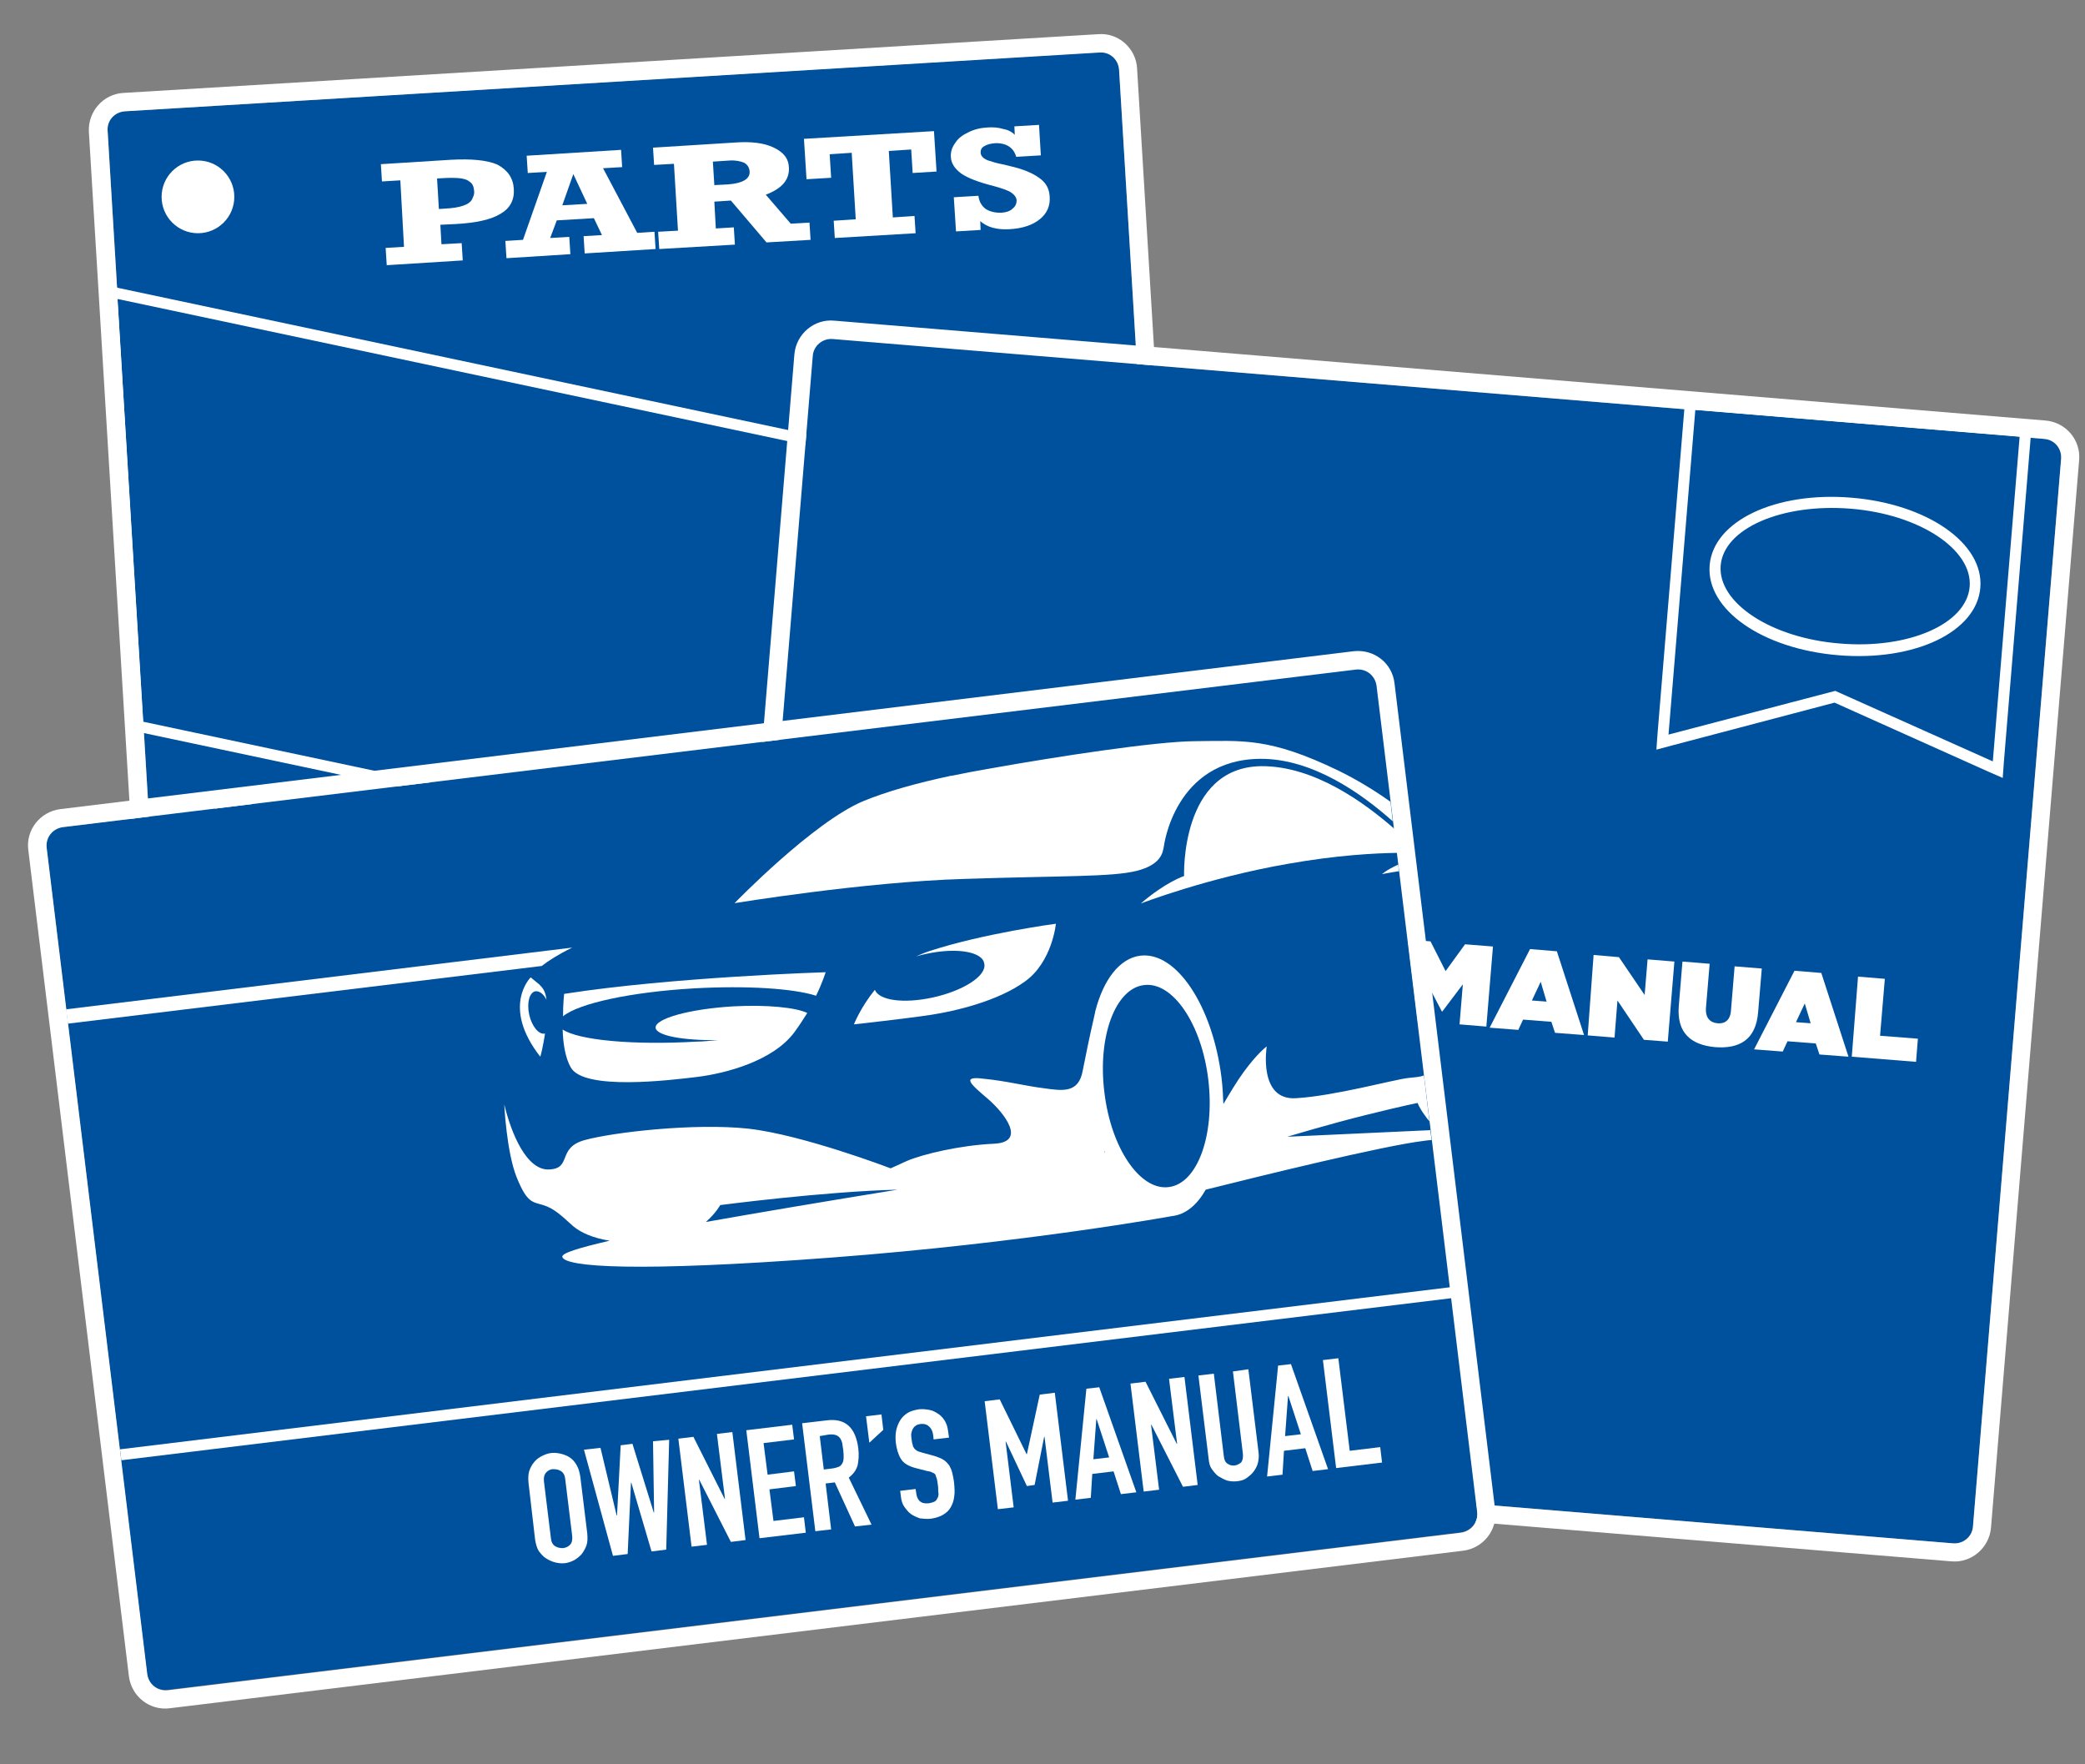 <?xml version="1.0" encoding="utf-8"?>
<!-- Generator: Adobe Illustrator 26.0.3, SVG Export Plug-In . SVG Version: 6.00 Build 0)  -->
<!DOCTYPE svg PUBLIC "-//W3C//DTD SVG 1.1//EN" "http://www.w3.org/Graphics/SVG/1.1/DTD/svg11.dtd">
<svg version="1.1" id="Layer_1" xmlns:x="http://ns.adobe.com/Extensibility/1.0/" xmlns:i="http://ns.adobe.com/AdobeIllustrator/10.0/" xmlns:graph="http://ns.adobe.com/Graphs/1.0/"
	 xmlns="http://www.w3.org/2000/svg" xmlns:xlink="http://www.w3.org/1999/xlink" x="0px" y="0px" width="567.7px" height="480.3px"
	 viewBox="0 0 567.7 480.3" style="enable-background:new 0 0 567.7 480.3;" xml:space="preserve">
<rect x="0" y="0" width="567.7" height="480.3" fill="#808080" stroke="none"/>
<style type="text/css">
	.st0{display:none;}
	.st1{display:inline;}
	.st2{fill:#00519D;}
	.st3{fill:#FFFFFF;}
	.st4{fill:none;}
</style>
<g id="Layer_2_1_" class="st0">
	<g class="st1">
		<path class="st2" d="M414.4,438.9H148.5c-2.8,0-5-2.2-5-5V45.4c0-2.8,2.2-5,5-5h265.9c2.8,0,5,2.2,5,5v388.5
			C419.4,436.7,417.2,438.9,414.4,438.9z"/>
		<path class="st3" d="M414.4,40.4c2.8,0,5,2.2,5,5v388.5c0,2.8-2.2,5-5,5H148.5c-2.8,0-5-2.2-5-5V45.4c0-2.8,2.2-5,5-5H414.4
			 M414.4,35.4H148.5c-5.5,0-10,4.5-10,10v388.5c0,5.5,4.5,10,10,10h265.9c5.5,0,10-4.5,10-10V45.4
			C424.4,39.9,419.9,35.4,414.4,35.4L414.4,35.4z"/>
	</g>
	<g class="st1">
		<path class="st3" d="M253,67.8c0,3-1.3,5.2-4,6.6s-6.8,2.1-12.4,2.1h-4.1v5.3h5.5v4.7h-20.7v-4.7h5V63.7h-5V59h19.1
			c5.6,0,9.8,0.7,12.5,2.1C251.6,62.6,253,64.8,253,67.8z M242.2,67.8c0-1.1-0.3-2-1-2.6s-1.6-1-2.9-1.2c-1.2-0.2-2.7-0.3-4.3-0.3
			h-1.6V72h1.6c2.2,0,3.9-0.2,5-0.5c1.2-0.3,2-0.8,2.4-1.4S242.2,68.8,242.2,67.8z"/>
		<path class="st3" d="M277.6,63.7l8.2,18.1h4.7v4.7h-19.3v-4.7h5l-1.9-4.7h-10.2l-2.1,4.7h5.2v4.7h-17.4v-4.7h4.8l7.6-18.1H257V59
			h25.7v4.7H277.6z M269.4,64.8l-3.5,8.3h6.8L269.4,64.8z"/>
		<path class="st3" d="M328.1,66.6c0,1.7-0.6,3.1-1.7,4.2s-2.8,2.1-5.1,2.8l6.3,8.3h5.1v4.7h-12l-8.9-12h-4.5v7.3h4.9v4.7h-20.6
			v-4.7h5.4V63.7h-5.4V59H314c4.3,0,7.7,0.6,10.2,1.9C326.9,62.3,328.1,64.1,328.1,66.6z M317.4,66.9c0-1-0.5-1.8-1.4-2.4
			c-1-0.5-2.3-0.8-3.9-0.8h-4.6v6.4h3.8C315.3,70.1,317.4,69,317.4,66.9z"/>
		<path class="st3" d="M361.6,70.1v-6.4h-6.1v18.1h5.9v4.7h-22v-4.7h6V63.7h-6v6.4h-6.7v-11h35.5v11
			C368.2,70.1,361.6,70.1,361.6,70.1z"/>
		<path class="st3" d="M390,61.4v-2.3h6.7v8.3H390c-0.3-1.3-0.9-2.3-1.9-3c-1-0.7-2.2-1-3.7-1c-1.1,0-2,0.2-2.8,0.6
			c-0.8,0.4-1.1,1-1.1,1.6s0.2,1.1,0.7,1.5s1.1,0.8,1.9,1c0.8,0.3,1.9,0.7,3.4,1.1l1.6,0.5c3.5,1,6.1,2.3,7.8,3.7
			c1.8,1.4,2.6,3.2,2.6,5.3c0,2.5-1,4.5-3.1,6s-4.8,2.2-8.3,2.2c-3.4,0-6.1-0.9-7.9-2.7v2.4h-6.7v-9.3h6.7c0.1,1.6,0.7,2.8,1.8,3.7
			c1.1,0.8,2.5,1.3,4.3,1.3c1.2,0,2.2-0.3,3-0.9s1.2-1.3,1.2-2.1c0-0.8-0.5-1.6-1.4-2.3s-2.6-1.4-4.8-2.1c-3.9-1.2-6.7-2.5-8.4-3.8
			c-1.7-1.4-2.6-3-2.6-4.7c0-1.4,0.5-2.7,1.4-3.8c0.9-1.2,2.2-2.1,3.8-2.7c1.6-0.7,3.4-1,5.3-1c1.5,0,2.9,0.2,4.2,0.7
			C388.1,59.9,389.2,60.5,390,61.4z"/>
	</g>
	<g class="st1">
		<polygon class="st2" points="419.4,282.8 143.5,206.6 143.5,91.3 419.4,167.5 		"/>
		<path class="st3" d="M143.5,91.3l275.9,76.2v115.3l-275.9-76.2V91.3 M140.5,87.3v3.9v115.3v2.3l2.2,0.6l275.9,76.2l3.8,1v-3.9
			V167.5v-2.3l-2.2-0.6L144.3,88.4L140.5,87.3L140.5,87.3z"/>
	</g>
	<g class="st1">
		<g>
			<circle class="st3" cx="167" cy="64.8" r="9.9"/>
		</g>
		<g>
			<circle class="st3" cx="167" cy="414.5" r="9.9"/>
		</g>
		<g>
			<circle class="st3" cx="167" cy="239.7" r="9.9"/>
		</g>
	</g>
</g>
<g id="Layer_3" class="st0">
	<g class="st1">
		<path class="st2" d="M449.7,390.5h-331c-2.8,0-5-2.2-5-5V93.8c0-2.8,2.2-5,5-5h331c2.8,0,5,2.2,5,5v291.7
			C454.7,388.2,452.4,390.5,449.7,390.5z"/>
		<path class="st3" d="M449.7,88.8c2.8,0,5,2.2,5,5v291.7c0,2.8-2.2,5-5,5h-331c-2.8,0-5-2.2-5-5V93.8c0-2.7,2.2-5,5-5H449.7
			 M449.7,83.8h-331c-5.5,0-10,4.5-10,10v291.7c0,5.5,4.5,10,10,10h331c5.5,0,10-4.5,10-10V93.8C459.7,88.3,455.2,83.8,449.7,83.8
			L449.7,83.8z"/>
	</g>
	<g class="st1">
		<path class="st3" d="M136.3,257.5l3.9-4.7c2.4,1.8,5.1,2.6,7.7,2.6c1.3,0,1.9-0.3,1.9-0.9v-0.1c0-0.6-0.7-1-3-1.4
			c-4.9-1-9.2-2.4-9.2-7v-0.1c0-4.2,3.3-7.4,9.3-7.4c4.2,0,7.4,1,9.9,3l-3.6,4.9c-2.1-1.5-4.5-2.2-6.6-2.2c-1.1,0-1.6,0.4-1.6,0.9
			v0.1c0,0.6,0.6,1,2.9,1.4c5.6,1,9.4,2.7,9.4,7.1v0.1c0,4.6-3.8,7.4-9.7,7.4C143.1,261.2,139.1,259.9,136.3,257.5z"/>
		<path class="st3" d="M158.9,238.9h18.7v6h-11.5v2.2h10.7v5.3h-10.7v2.4h11.6v6h-18.8V238.9z"/>
		<path class="st3" d="M179.7,238.9h10.7c3.9,0,6.4,1,7.9,2.5c1.3,1.3,2,2.9,2,5.2v0.1c0,3.2-1.7,5.4-4.3,6.7l5.1,7.4h-8.4l-4.1-6.3
			H187v6.3h-7.3V238.9z M190.2,249.3c1.8,0,2.8-0.8,2.8-2.1v-0.1c0-1.4-1.1-2.1-2.8-2.1H187v4.3L190.2,249.3L190.2,249.3z"/>
		<path class="st3" d="M199.8,238.9h8.2l4.3,12.3l4.3-12.3h8.1l-8.9,22.1h-7L199.8,238.9z"/>
		<path class="st3" d="M225.6,238.9h7.3v21.9h-7.3V238.9z"/>
		<path class="st3" d="M235,249.9L235,249.9c0-6.6,5.1-11.5,11.6-11.5c4.8,0,8.1,2.3,9.9,5.7l-6,3.5c-0.8-1.6-2-2.7-4-2.7
			c-2.5,0-4.1,2.2-4.1,4.8v0.1c0,2.8,1.7,4.8,4.1,4.8c2.1,0,3.2-1.1,4.1-2.8l6,3.4c-1.8,3.3-4.9,5.9-10.4,5.9
			C240.2,261.2,235,256.7,235,249.9z"/>
		<path class="st3" d="M258.1,238.9h18.6v6h-11.5v2.2h10.7v5.3h-10.7v2.4h11.6v6H258v-21.9H258.1z"/>
		<path class="st3" d="M286.8,238.9h7.6l4.7,7.7l4.7-7.7h7.6v21.9h-7.3v-10.9l-5,7.8H299l-5-7.8v10.9h-7.2V238.9z"/>
		<path class="st3" d="M321.6,238.7h7.3l9.2,22.1h-7.9l-1.2-2.9h-7.7l-1.1,2.9h-7.8L321.6,238.7z M327.2,252.6l-2-5.3l-2,5.3H327.2z
			"/>
		<path class="st3" d="M339,238.9h6.9l7.8,9.7v-9.7h7.3v21.9h-6.5l-8.1-10.1v10.1h-7.3L339,238.9L339,238.9z"/>
		<path class="st3" d="M363.2,250.9v-12.1h7.4v12c0,2.7,1.4,3.9,3.4,3.9s3.4-1.1,3.4-3.7v-12.1h7.4v11.9c0,7.5-4.3,10.4-10.9,10.4
			C367.4,261.2,363.2,258.2,363.2,250.9z"/>
		<path class="st3" d="M393.8,238.7h7.3l9.2,22.1h-7.9l-1.2-2.9h-7.7l-1.1,2.9h-7.8L393.8,238.7z M399.4,252.6l-2-5.3l-2,5.3H399.4z
			"/>
		<path class="st3" d="M411.2,238.9h7.3v15.6h10.3v6.3h-17.6L411.2,238.9L411.2,238.9z"/>
	</g>
	<g class="st1">
		<polygon class="st2" points="443,177.5 398.7,161.9 354.3,177.5 354.3,88.8 443,88.8 		"/>
		<path class="st3" d="M443,88.8v88.7l-44.3-15.6l-44.3,15.6V88.8H443 M446,85.8h-3h-88.7h-3v3v88.7v4.2l4-1.4l43.3-15.3l43.3,15.3
			l4,1.4v-4.2V88.8v-3H446z"/>
	</g>
	<g class="st1">
		<ellipse class="st2" cx="398.7" cy="130.6" rx="34" ry="18.5"/>
		<path class="st3" d="M398.7,112.1c18.8,0,34,8.3,34,18.5s-15.2,18.4-34,18.4s-34-8.3-34-18.5S379.9,112.1,398.7,112.1
			 M398.7,109.1c-20.7,0-37,9.4-37,21.5s16.2,21.5,37,21.5s37-9.4,37-21.5S419.4,109.1,398.7,109.1L398.7,109.1z"/>
	</g>
</g>
<g id="Layer_2_00000018221525694115117890000018232462235544015532_">
	<g>
		<path class="st2" d="M323.4,412L58,428.1c-2.8,0.2-5.1-1.9-5.3-4.7L29.3,35.6c-0.2-2.8,1.9-5.1,4.7-5.3l265.4-16.1
			c2.8-0.2,5.1,1.9,5.3,4.7l23.5,387.8C328.3,409.5,326.2,411.9,323.4,412z"/>
		<path class="st3" d="M299.4,14.3c2.8-0.2,5.1,1.9,5.3,4.7l23.5,387.8c0.2,2.8-1.9,5.1-4.7,5.3L58,428.1c-2.8,0.2-5.1-1.9-5.3-4.7
			L29.3,35.6c-0.2-2.8,1.9-5.1,4.7-5.3L299.4,14.3 M299.1,9.3L33.6,25.3c-5.5,0.3-9.7,5.1-9.4,10.6l23.5,387.8
			c0.3,5.5,5.1,9.7,10.6,9.4L323.7,417c5.5-0.3,9.7-5.1,9.4-10.6L309.6,18.6C309.3,13.2,304.6,8.9,299.1,9.3L299.1,9.3z"/>
	</g>
	<g>
		<path class="st3" d="M139.9,51.4c0.2,3-1,5.3-3.6,6.8c-2.6,1.6-6.7,2.5-12.3,2.8l-4.1,0.2l0.3,5.3l5.5-0.3l0.3,4.7l-20.7,1.3
			l-0.3-4.7l5-0.3L109,49.1l-5,0.3l-0.3-4.7l19.1-1.2c5.6-0.3,9.8,0.1,12.6,1.3C138.2,46.3,139.7,48.4,139.9,51.4z M129.1,52
			c-0.1-1.1-0.4-2-1.2-2.5c-0.7-0.6-1.7-0.9-3-1c-1.2-0.1-2.7-0.1-4.3,0l-1.6,0.1l0.5,8.3l1.6-0.1c2.2-0.1,3.9-0.4,5-0.8
			c1.2-0.4,1.9-0.9,2.3-1.5C128.8,53.7,129.2,53,129.1,52z"/>
		<path class="st3" d="M164.2,45.8l9.3,17.6l4.7-0.3l0.3,4.7l-19.3,1.2l-0.3-4.7l5-0.3l-2.2-4.6L151.6,60l-1.8,4.8l5.2-0.3l0.3,4.7
			l-17.4,1.1l-0.3-4.7l4.8-0.3l6.5-18.5l-5.2,0.3l-0.3-4.7l25.7-1.6l0.3,4.7C169.3,45.5,164.2,45.8,164.2,45.8z M156.1,47.4l-3,8.5
			l6.8-0.4L156.1,47.4z"/>
		<path class="st3" d="M214.8,45.6c0.1,1.7-0.4,3.1-1.4,4.3c-1,1.2-2.7,2.3-4.9,3.1l6.8,7.9l5.1-0.3l0.3,4.7l-12,0.7L199,54.6
			l-4.5,0.3l0.4,7.3l4.9-0.3l0.3,4.7l-20.6,1.2l-0.3-4.7l5.4-0.3l-1.1-18.2l-5.4,0.3l-0.3-4.7l22.4-1.4c4.3-0.3,7.7,0.1,10.3,1.3
			C213.3,41.4,214.7,43.1,214.8,45.6z M204.1,46.6c-0.1-1-0.6-1.8-1.5-2.3c-1-0.4-2.3-0.7-3.9-0.6l-4.6,0.3l0.4,6.4l3.8-0.2
			C202.2,49.9,204.3,48.7,204.1,46.6z"/>
		<path class="st3" d="M248.5,47.1l-0.4-6.4l-6.1,0.4l1.1,18.1l5.9-0.4l0.3,4.7l-22,1.3l-0.3-4.7l6-0.4l-1.1-18.1l-6,0.4l0.4,6.4
			l-6.7,0.4l-0.7-11l35.4-2.1l0.7,11C255,46.7,248.5,47.1,248.5,47.1z"/>
		<path class="st3" d="M276.3,36.7l-0.1-2.3l6.7-0.4l0.5,8.3l-6.7,0.4c-0.4-1.3-1-2.2-2.1-2.9c-1-0.6-2.3-0.9-3.8-0.8
			c-1.1,0.1-2,0.3-2.8,0.8c-0.8,0.4-1,1.1-1,1.7s0.3,1.1,0.8,1.5c0.5,0.4,1.1,0.7,2,0.9c0.8,0.3,1.9,0.6,3.5,0.9l1.6,0.4
			c3.6,0.8,6.2,1.9,8,3.2c1.9,1.3,2.8,3,2.9,5.1c0.2,2.5-0.7,4.6-2.7,6.2c-2,1.6-4.7,2.5-8.2,2.7c-3.4,0.2-6.1-0.5-8-2.2l0.1,2.4
			l-6.7,0.4l-0.6-9.3l6.7-0.4c0.2,1.6,0.9,2.8,2,3.6c1.1,0.7,2.6,1.1,4.4,1c1.2-0.1,2.2-0.4,2.9-1.1c0.8-0.6,1.1-1.4,1.1-2.2
			c0-0.8-0.6-1.6-1.5-2.2c-0.9-0.6-2.7-1.2-4.9-1.8c-4-1-6.8-2.1-8.6-3.3c-1.8-1.3-2.8-2.8-2.9-4.5c-0.1-1.4,0.3-2.7,1.2-3.9
			c0.8-1.3,2.1-2.2,3.6-2.9c1.6-0.8,3.3-1.2,5.2-1.3c1.5-0.1,2.9,0,4.2,0.4C274.3,35.3,275.4,35.8,276.3,36.7z"/>
	</g>
	<g>
		<polygon class="st2" points="319,255.9 39,196.5 32,81.4 312,140.8 		"/>
		<path class="st3" d="M32,81.4l280,59.4l7,115.1L39,196.5L32,81.4 M28.8,77.6l0.2,3.9l7,115.1l0.1,2.3l2.2,0.5l280,59.4l3.9,0.8
			l-0.2-3.9l-7-115l-0.1-2.3l-2.2-0.5l-280-59.4L28.8,77.6L28.8,77.6z"/>
	</g>
	<g>
		<g>
			<circle class="st3" cx="53.9" cy="53.6" r="9.9"/>
		</g>
		<g>
			
				<ellipse transform="matrix(0.998 -6.041438e-02 6.041438e-02 0.998 -24.187 5.268)" class="st3" cx="75" cy="402.6" rx="9.9" ry="9.9"/>
		</g>
		<g>
			
				<ellipse transform="matrix(0.998 -6.041446e-02 6.041446e-02 0.998 -13.665 4.311)" class="st3" cx="64.5" cy="228.1" rx="9.9" ry="9.9"/>
		</g>
	</g>
</g>
<g id="Layer_3_00000057832534377877212640000007504390633946296494_">
	<g>
		<path class="st2" d="M531.8,420.2L201.9,393c-2.8-0.2-4.8-2.6-4.6-5.4l24-290.7c0.2-2.8,2.6-4.8,5.4-4.6l329.9,27.2
			c2.8,0.2,4.8,2.6,4.6,5.4l-24,290.7C537,418.3,534.5,420.4,531.8,420.2z"/>
		<path class="st3" d="M556.6,119.5c2.8,0.2,4.8,2.6,4.6,5.4l-24,290.7c-0.2,2.8-2.6,4.8-5.4,4.6L201.9,393
			c-2.8-0.2-4.8-2.6-4.6-5.4l24-290.7c0.2-2.7,2.6-4.8,5.4-4.6L556.6,119.5 M557,114.5L227.1,87.3c-5.5-0.5-10.3,3.7-10.8,9.1
			l-24,290.7c-0.5,5.5,3.7,10.3,9.1,10.8l329.9,27.2c5.5,0.5,10.3-3.7,10.8-9.1l24-290.7C566.6,119.8,562.5,115,557,114.5L557,114.5
			z"/>
	</g>
	<g>
		<path class="st3" d="M230.4,261.9l4.3-4.4c2.2,2,4.9,3,7.5,3.2c1.3,0.1,1.9-0.1,2-0.7l0-0.1c0-0.6-0.6-1.1-2.9-1.6
			c-4.8-1.4-9-3.1-8.6-7.7l0-0.1c0.3-4.2,3.9-7.1,9.9-6.6c4.2,0.3,7.3,1.6,9.6,3.8l-4,4.6c-2-1.7-4.3-2.6-6.4-2.7
			c-1.1-0.1-1.6,0.3-1.7,0.8l0,0.1c0,0.6,0.5,1,2.8,1.6c5.5,1.5,9.1,3.5,8.8,7.8l0,0.1c-0.4,4.6-4.4,7.1-10.3,6.6
			C236.9,266.1,233,264.5,230.4,261.9z"/>
		<path class="st3" d="M254.5,245.2l18.6,1.5l-0.5,6l-11.5-0.9L261,254l10.7,0.9l-0.4,5.3l-10.7-0.9l-0.2,2.4l11.6,1l-0.5,6
			l-18.7-1.5L254.5,245.2z"/>
		<path class="st3" d="M275.2,246.9l10.7,0.9c3.9,0.3,6.3,1.5,7.7,3.1c1.2,1.4,1.8,3.1,1.6,5.3l0,0.1c-0.3,3.2-2.1,5.2-4.8,6.3
			l4.5,7.8l-8.4-0.7l-3.6-6.6l-1.6-0.1l-0.5,6.3l-7.3-0.6L275.2,246.9z M284.8,258.1c1.8,0.1,2.9-0.6,3-1.9l0-0.1
			c0.1-1.4-0.9-2.2-2.6-2.3l-3.2-0.3l-0.4,4.3L284.8,258.1L284.8,258.1z"/>
		<path class="st3" d="M295.2,248.5l8.2,0.7l3.3,12.6l5.3-11.9l8.1,0.7l-10.7,21.3l-7-0.6L295.2,248.5z"/>
		<path class="st3" d="M320.9,250.7l7.3,0.6l-1.8,21.8l-7.3-0.6L320.9,250.7z"/>
		<path class="st3" d="M329.4,262.4L329.4,262.4c0.5-6.6,6-11,12.5-10.5c4.8,0.4,7.9,3,9.4,6.5l-6.3,3c-0.7-1.7-1.8-2.9-3.8-3
			c-2.5-0.2-4.3,1.9-4.5,4.4l0,0.1c-0.2,2.8,1.3,4.9,3.7,5.1c2.1,0.2,3.3-0.8,4.3-2.5l5.7,3.9c-2.1,3.1-5.4,5.5-10.8,5
			C333.6,274.1,328.8,269.2,329.4,262.4z"/>
		<path class="st3" d="M353.3,253.3l18.5,1.5l-0.5,6l-11.5-0.9l-0.2,2.2l10.7,0.9l-0.4,5.3l-10.7-0.9l-0.2,2.4l11.6,1l-0.5,6
			l-18.7-1.5L353.3,253.3L353.3,253.3z"/>
		<path class="st3" d="M381.9,255.7l7.6,0.6l4.1,8.1l5.3-7.3l7.6,0.6l-1.8,21.8l-7.3-0.6l0.9-10.9l-5.6,7.4l-0.1,0l-4.3-8.2
			l-0.9,10.9l-7.2-0.6L381.9,255.7z"/>
		<path class="st3" d="M416.6,258.4l7.3,0.6l7.4,22.8l-7.9-0.6l-1-3l-7.7-0.6l-1.3,2.8l-7.8-0.6L416.6,258.4z M421.1,272.7l-1.6-5.4
			l-2.4,5.1L421.1,272.7z"/>
		<path class="st3" d="M433.9,260l6.9,0.6l7,10.3l0.8-9.7l7.3,0.6l-1.8,21.8l-6.5-0.5l-7.2-10.7l-0.8,10.1l-7.3-0.6L433.9,260
			L433.9,260z"/>
		<path class="st3" d="M457.1,273.9l1-12.1l7.4,0.6l-1,12c-0.2,2.7,1.1,4,3.1,4.2c2,0.2,3.5-0.8,3.7-3.4l1-12.1l7.4,0.6l-1,11.9
			c-0.6,7.5-5.1,10-11.7,9.5C460.4,284.5,456.5,281.2,457.1,273.9z"/>
		<path class="st3" d="M488.6,264.3l7.3,0.6l7.4,22.8l-7.9-0.6l-1-3l-7.7-0.6l-1.3,2.8l-7.8-0.6L488.6,264.3z M493,278.6l-1.6-5.4
			l-2.4,5.1L493,278.6z"/>
		<path class="st3" d="M505.9,265.9l7.3,0.6l-1.3,15.5l10.3,0.8l-0.5,6.3l-17.5-1.4L505.9,265.9L505.9,265.9z"/>
	</g>
	<g>
		<polygon class="st2" points="542.6,207.3 499.8,188.1 454.2,200 461.5,111.6 549.9,118.9 		"/>
		<path class="st3" d="M549.9,118.9l-7.3,88.4l-42.9-19.2l-45.4,11.9l7.3-88.4L549.9,118.9 M553.2,116.2l-3-0.2l-88.4-7.3l-3-0.2
			l-0.2,3l-7.3,88.4l-0.3,4.2l4.1-1.1l44.4-11.7l41.9,18.8l3.9,1.7l0.3-4.2l7.3-88.4L553.2,116.2L553.2,116.2z"/>
	</g>
	<g>
		
			<ellipse transform="matrix(8.214437e-02 -0.997 0.997 8.214437e-02 304.655 644.705)" class="st2" cx="502.3" cy="157" rx="18.5" ry="34"/>
		<path class="st3" d="M503.9,138.5c18.7,1.5,33.2,11.1,32.4,21.2c-0.8,10.2-16.7,17.1-35.4,15.5c-18.7-1.5-33.2-11.1-32.4-21.2
			C469.3,143.9,485.1,137,503.9,138.5 M504.1,135.5c-20.6-1.7-37.6,6.3-38.6,18.4c-1,12.1,14.4,22.8,35.1,24.5
			c20.7,1.7,37.6-6.3,38.6-18.4C540.2,147.9,524.7,137.2,504.1,135.5L504.1,135.5z"/>
	</g>
</g>
<g id="Layer_1_00000023997625356720015450000008890586913420663937_">
	<g>
		<path class="st2" d="M397.8,417.2L45.6,460.1c-2.8,0.3-5.2-1.6-5.6-4.4L12.7,230.8c-0.3-2.8,1.6-5.2,4.4-5.6l352.2-42.9
			c2.8-0.3,5.2,1.6,5.6,4.4l27.4,225C402.5,414.4,400.5,416.8,397.8,417.2z"/>
		<path class="st3" d="M369.2,182.3c2.8-0.3,5.2,1.6,5.6,4.4l27.4,225c0.3,2.8-1.6,5.2-4.4,5.6L45.7,460.2c-2.8,0.3-5.2-1.6-5.6-4.4
			l-27.4-225c-0.3-2.8,1.6-5.2,4.4-5.6L369.2,182.3 M368.6,177.3L16.4,220.3c-5.5,0.7-9.4,5.7-8.7,11.1l27.4,225
			c0.7,5.5,5.7,9.4,11.1,8.7l352.2-42.9c5.5-0.7,9.4-5.7,8.7-11.1l-27.4-225C379.1,180.5,374.1,176.7,368.6,177.3L368.6,177.3z"/>
	</g>
	<g>
		<path class="st3" d="M143.9,403.7c-0.1-1.2-0.1-2.2,0.2-3.2c0.3-0.9,0.8-1.8,1.4-2.5s1.3-1.2,2.1-1.6c0.8-0.4,1.6-0.7,2.5-0.8
			c0.9-0.1,1.7,0,2.6,0.2c0.8,0.2,1.7,0.5,2.4,1c0.8,0.5,1.4,1.2,1.9,2.1c0.5,0.8,0.8,1.9,1,3.1l1.9,15.5c0.1,1.2,0.1,2.3-0.2,3.2
			c-0.3,0.9-0.8,1.7-1.3,2.4c-0.6,0.7-1.4,1.3-2.1,1.7c-0.8,0.4-1.6,0.7-2.5,0.8s-1.7,0-2.6-0.2c-0.8-0.2-1.7-0.6-2.5-1.1
			c-0.8-0.5-1.3-1.1-2-2c-0.5-0.8-0.8-1.9-1-3.1L143.9,403.7z M150,418.8c0.1,1,0.5,1.8,1.2,2.2c0.7,0.4,1.3,0.5,2.1,0.5
			c0.8-0.1,1.4-0.4,1.9-0.9s0.7-1.3,0.6-2.4l-1.9-15.5c-0.1-1-0.5-1.8-1.2-2.2s-1.3-0.5-2.1-0.5s-1.4,0.4-1.9,0.9
			c-0.5,0.6-0.7,1.3-0.6,2.4L150,418.8z"/>
		<path class="st3" d="M182.2,392l-0.8,29.9l-4,0.5l-5.5-18.7l-0.1,0l-0.9,19.4l-4,0.5l-7.9-28.9l4.5-0.5l4.4,18.4l0.1,0l1-19.1
			l3.2-0.4l5.8,18.7l0.1,0l-0.3-19.4L182.2,392z"/>
		<path class="st3" d="M188.3,421.1l-3.6-29.4l4.1-0.5l8.5,16.9l0.1,0l-2.2-17.7l4.2-0.5l3.6,29.4l-4,0.5l-8.6-16.9l-0.1,0l2.2,17.7
			L188.3,421.1z"/>
		<path class="st3" d="M206.8,418.8l-3.6-29.4l12.5-1.5l0.5,4l-8.3,1l1.1,8.6l7.2-0.9l0.5,4l-7.2,0.9l1.1,8.6l8.3-1l0.5,4.2
			L206.8,418.8L206.8,418.8z"/>
		<path class="st3" d="M222,416.9l-3.6-29.4l6.8-0.8c5-0.6,7.8,2,8.5,7.7c0.2,1.7,0.1,3.2-0.2,4.6c-0.4,1.3-1.2,2.4-2.4,3.3
			l6.2,12.8l-4.5,0.5l-5.5-12l-2.5,0.3l1.5,12.5L222,416.9L222,416.9z M223.2,391l1.1,9.1l2.4-0.3c0.7-0.1,1.3-0.3,1.8-0.5
			c0.4-0.2,0.7-0.6,0.9-1c0.2-0.4,0.3-0.9,0.3-1.5c0-0.6,0-1.2-0.1-2c-0.1-0.7-0.2-1.4-0.3-2c-0.2-0.6-0.4-1.1-0.7-1.4
			c-0.6-0.7-1.6-1-3.1-0.8L223.2,391L223.2,391z"/>
		<path class="st3" d="M236.7,392.8l-0.9-7.2l4.2-0.5l0.5,4.2L236.7,392.8z"/>
		<path class="st3" d="M258.4,391.4l-4.2,0.5l-0.1-1c-0.1-1-0.4-1.8-1-2.4c-0.6-0.6-1.3-0.9-2.4-0.8c-0.6,0.1-1.1,0.2-1.4,0.5
			c-0.4,0.2-0.6,0.6-0.8,0.9c-0.2,0.4-0.3,0.8-0.4,1.3c0,0.5,0,0.9,0.1,1.4c0.1,0.6,0.1,1.1,0.3,1.5c0,0.4,0.2,0.7,0.4,1
			c0.2,0.3,0.5,0.5,0.8,0.7c0.3,0.2,0.8,0.3,1.4,0.5l3.3,0.9c0.9,0.3,1.8,0.6,2.4,1c0.7,0.4,1.1,0.9,1.6,1.5
			c0.4,0.7,0.7,1.3,0.9,2.2c0.2,0.8,0.4,1.8,0.5,2.9c0.1,1.2,0.2,2.4,0,3.5c-0.1,1.1-0.5,2.1-0.9,2.8c-0.5,0.9-1.1,1.5-2.1,2.1
			c-0.8,0.5-2,0.9-3.4,1.1c-1,0.1-2,0-2.9-0.1c-0.9-0.3-1.8-0.7-2.5-1.2c-0.7-0.5-1.3-1.3-1.8-2s-0.8-1.7-0.9-2.7l-0.2-1.6l4.2-0.5
			l0.2,1.3c0.1,0.8,0.4,1.5,0.9,2c0.6,0.5,1.3,0.7,2.4,0.6c0.7-0.1,1.3-0.3,1.7-0.5c0.4-0.2,0.6-0.6,0.8-1c0.2-0.4,0.3-0.9,0.2-1.4
			c-0.1-0.5,0-1.1-0.1-1.8c-0.1-0.8-0.2-1.4-0.3-1.9c-0.2-0.5-0.3-0.9-0.4-1.2c-0.2-0.3-0.6-0.5-0.9-0.6c-0.3-0.2-0.7-0.3-1.4-0.4
			l-3.1-0.8c-1.9-0.5-3.3-1.3-4-2.5c-0.7-1.1-1.2-2.7-1.4-4.5c-0.1-1.1-0.1-2.2,0.1-3.2c0.2-1,0.6-2,1.1-2.8c0.5-0.8,1.1-1.4,2-2
			c0.8-0.5,1.9-0.8,3.1-1c1.1-0.1,2,0,3,0.2s1.7,0.7,2.5,1.2c1.4,1.1,2.2,2.6,2.4,4.3L258.4,391.4L258.4,391.4z"/>
		<path class="st3" d="M271.7,410.9l-3.6-29.4l4.1-0.5l7.3,14.9l0.1,0l3.5-16.2l4.1-0.5l3.6,29.4l-4.2,0.5l-2.2-17.9l-0.1,0
			l-2.6,13.1l-2.1,0.3l-5.7-12.1l-0.1,0l2.2,17.9L271.7,410.9z"/>
		<path class="st3" d="M292.8,408.3l3-30.2l3.5-0.4l10.1,28.6l-4.2,0.5l-2-6.2l-5.8,0.7l-0.4,6.5L292.8,408.3z M302,396.8l-3.4-10.4
			l-0.1,0l-0.8,10.9L302,396.8z"/>
		<path class="st3" d="M311.4,406.1l-3.6-29.4l4.1-0.5l8.5,16.9l0.1,0l-2.2-17.7l4.2-0.5l3.6,29.4l-4,0.5l-8.6-16.9l-0.1,0l2.2,17.7
			L311.4,406.1z"/>
		<path class="st3" d="M339.9,372.8l2.8,22.8c0.1,1,0,1.9-0.2,2.7c-0.2,0.8-0.6,1.6-1.2,2.4c-0.5,0.7-1.3,1.3-2,1.8
			c-0.7,0.5-1.6,0.7-2.6,0.8c-0.9,0.1-1.8,0-2.6-0.2c-0.8-0.3-1.6-0.7-2.4-1.2c-0.7-0.5-1.3-1.3-1.8-2c-0.5-0.7-0.7-1.6-0.8-2.6
			l-2.8-22.8l4.2-0.5l2.7,22.3c0.1,1.1,0.4,1.8,1,2.2c0.6,0.4,1.2,0.6,2,0.5c0.7-0.1,1.4-0.5,1.8-0.9c0.4-0.6,0.5-1.4,0.4-2.4
			l-2.7-22.3L339.9,372.8z"/>
		<path class="st3" d="M345,402l3-30.2l3.5-0.4l10.1,28.6l-4.2,0.5l-2-6.2l-5.8,0.7l-0.4,6.5L345,402z M354.2,390.5l-3.4-10.4
			l-0.1,0l-0.8,10.9L354.2,390.5z"/>
		<path class="st3" d="M363.8,399.7l-3.6-29.4l4.2-0.5l3.1,25.2l8.3-1l0.5,4.2L363.8,399.7z"/>
	</g>
	<g>
		<line class="st4" x1="32.8" y1="396" x2="394.9" y2="351.8"/>
		
			<rect x="31.5" y="372.4" transform="matrix(0.993 -0.121 0.121 0.993 -43.665 28.618)" class="st3" width="364.8" height="3"/>
	</g>
	<path class="st3" d="M155.8,258L18,274.8l0.5,3.9l129-15.7C149.3,261.6,151.9,259.9,155.8,258z"/>
	<g>
		<path class="st3" d="M262.5,239.3c27.3-0.9,40.2-0.5,47-2.2c6.7-1.7,7.1-5,7.4-6.7c0,0,2.9-23.6,26.2-23.8
			c14.2-0.1,27.6,9.4,36.1,17l-0.6-5.3c-4.5-3.2-9.3-6.1-14.2-8.5c-18.9-9.1-25.9-8.1-39.2-8c-10.8,0.1-37.5,4.2-55.4,7.4
			c-3.6,0.6-7.2,1.3-10.6,2l-0.1,0c0,0,0,0-0.1,0c-9.4,2-17.6,4.3-23.9,6.9c-13.7,5.7-35.1,27.8-35.1,27.8S235.2,240.1,262.5,239.3z
			"/>
		<path class="st3" d="M253.9,271.6c-7.9,1.7-14.5,0.8-15.7-2.1c-3.9,4.8-5.7,9.4-5.7,9.4s14.5-1.6,21-2.6c6.5-1,18.2-3.7,25.6-9.1
			c7.4-5.3,8.4-15.7,8.4-15.7s-19.7,2.6-34.6,7.5c-1.2,0.4-2.3,0.9-3.5,1.4c1-0.3,1.8-0.5,2.8-0.7c8.3-1.8,15.4-0.6,15.8,2.7
			C268.7,265.7,262.2,269.8,253.9,271.6z"/>
		<path class="st3" d="M380.7,235.4C380.7,235.4,380.6,235.4,380.7,235.4c-3.3,1.5-4.4,2.6-4.4,2.6s1.9-0.4,4.6-0.8L380.7,235.4z"/>
		<path class="st3" d="M343.4,208.6c-22.1,0.3-21,29.9-21,29.9s-5.1,1.7-11.8,7.5c0,0,18.1-7,40-10.8c13.5-2.4,23.8-2.9,29.9-3
			l-0.8-6.5C371.7,218.7,357.9,208.5,343.4,208.6z"/>
		<path class="st3" d="M148.4,281.4L148.4,281.4c-1.7,0.4-3.6-2-4.3-5.1c-0.7-3.2,0-6,1.6-6.4c1.1-0.2,2.3,0.7,3.1,2.3
			c-0.3-2.4-1-3.2-2-4.2c-1.5-1.2-2.3-1.9-2.3-1.9s-8.1,7.9,2.6,21.6C147.2,287.6,147.9,284.7,148.4,281.4z"/>
		<path class="st3" d="M389.5,307.7l-39,1.8c0,0,11.2-3.4,21.7-6s13.8-3.2,13.8-3.2s0.3,1.1,1.9,3.3c0.4,0.6,0.8,1.1,1.3,1.7
			l-1.5-12.5c-1.3,0.5-2.7,0.5-4.3,0.7c-3.7,0.4-20.1,4.9-30.5,5.5c-10.4,0.7-8-14.1-8-14.1s-2.5,1.8-6.3,7c-1.9,2.6-3.9,6-5.5,8.7
			c-0.1-2.3-0.2-4.6-0.5-7.1c-2.4-19.6-12.3-34.5-22.1-33.3c-5.7,0.7-10.1,6.6-12.3,15.2l0,0c0,0,0,0,0,0.1
			c-0.2,0.8-0.4,1.8-0.6,2.7c-0.8,3.4-2,9.2-2.8,13.3c-1.1,6.2-5.5,5.5-10.5,4.8c-5-0.6-10.3-2-16.5-2.6c-6.2-0.8-3.5,1.5,1.2,5.5
			c4.6,4,10.6,11.8,1.6,12.2c-9,0.4-19.3,2.8-23.7,4.7c-4.4,2-4.4,2-4.4,2s-23.8-9.1-38.7-10.8c-14.8-1.6-37,1-44.6,3.1
			s-3.4,7.7-9.6,8c-6.2,0.4-10.4-9.8-12.3-17.7c0,0,0.6,13,3.4,19.9c2.8,6.9,4.2,6.6,7.2,7.5c2.9,0.9,4.8,2.7,8.1,5.7
			c2.1,1.8,5.5,3.3,10,4c-8.6,2-13.1,3.4-12.9,4.4c0.7,2.8,20.3,4.2,73.2,0.2s92.8-11.3,92.8-11.3c3.7-0.4,6.8-3,9.2-7.2
			c14-3.5,48.4-12,59.5-13.3c0.7-0.1,1.4-0.2,2-0.2l-0.4-2.9L389.5,307.7z M192.2,332.7c2.8-2.5,3.9-4.6,3.9-4.6s28.2-3.7,48.3-4.2
			C224,327.2,206.3,330.2,192.2,332.7z M300.7,313.7l-0.1-0.5c0.1,0.2,0.1,0.4,0.3,0.6L300.7,313.7z M318.2,323.2
			c-7.8,1-15.7-10.6-17.5-25.8c-1.9-15.2,3-28.3,10.8-29.2c7.8-1,15.7,10.6,17.5,25.8C330.8,309.2,326,322.3,318.2,323.2z"/>
		<path class="st3" d="M188.9,269.1c14.4-0.8,27,0,33.3,2c1.8-3.7,2.6-6.4,2.6-6.4s-41.8,1.3-71.2,5.9c0,0-0.3,2.7-0.3,6.1
			C157.5,273.2,171.7,270.1,188.9,269.1z"/>
		<path class="st3" d="M189.9,293.2c7.3-0.9,20.6-4.2,26.5-12.3c1.3-1.8,2.4-3.5,3.4-5.1c-3.1-1.5-11-2.3-20.2-1.8
			c-11.8,0.7-21.2,3.3-21.1,5.8c0.2,2.2,7.5,3.5,17.1,3.4c-2,0.1-4,0.4-6,0.4c-17.3,1-32.1-0.4-36.4-3.3c0.1,3.7,0.7,7.7,2.2,10.3
			C158.9,297,182.5,294.1,189.9,293.2z"/>
	</g>
</g>
</svg>
